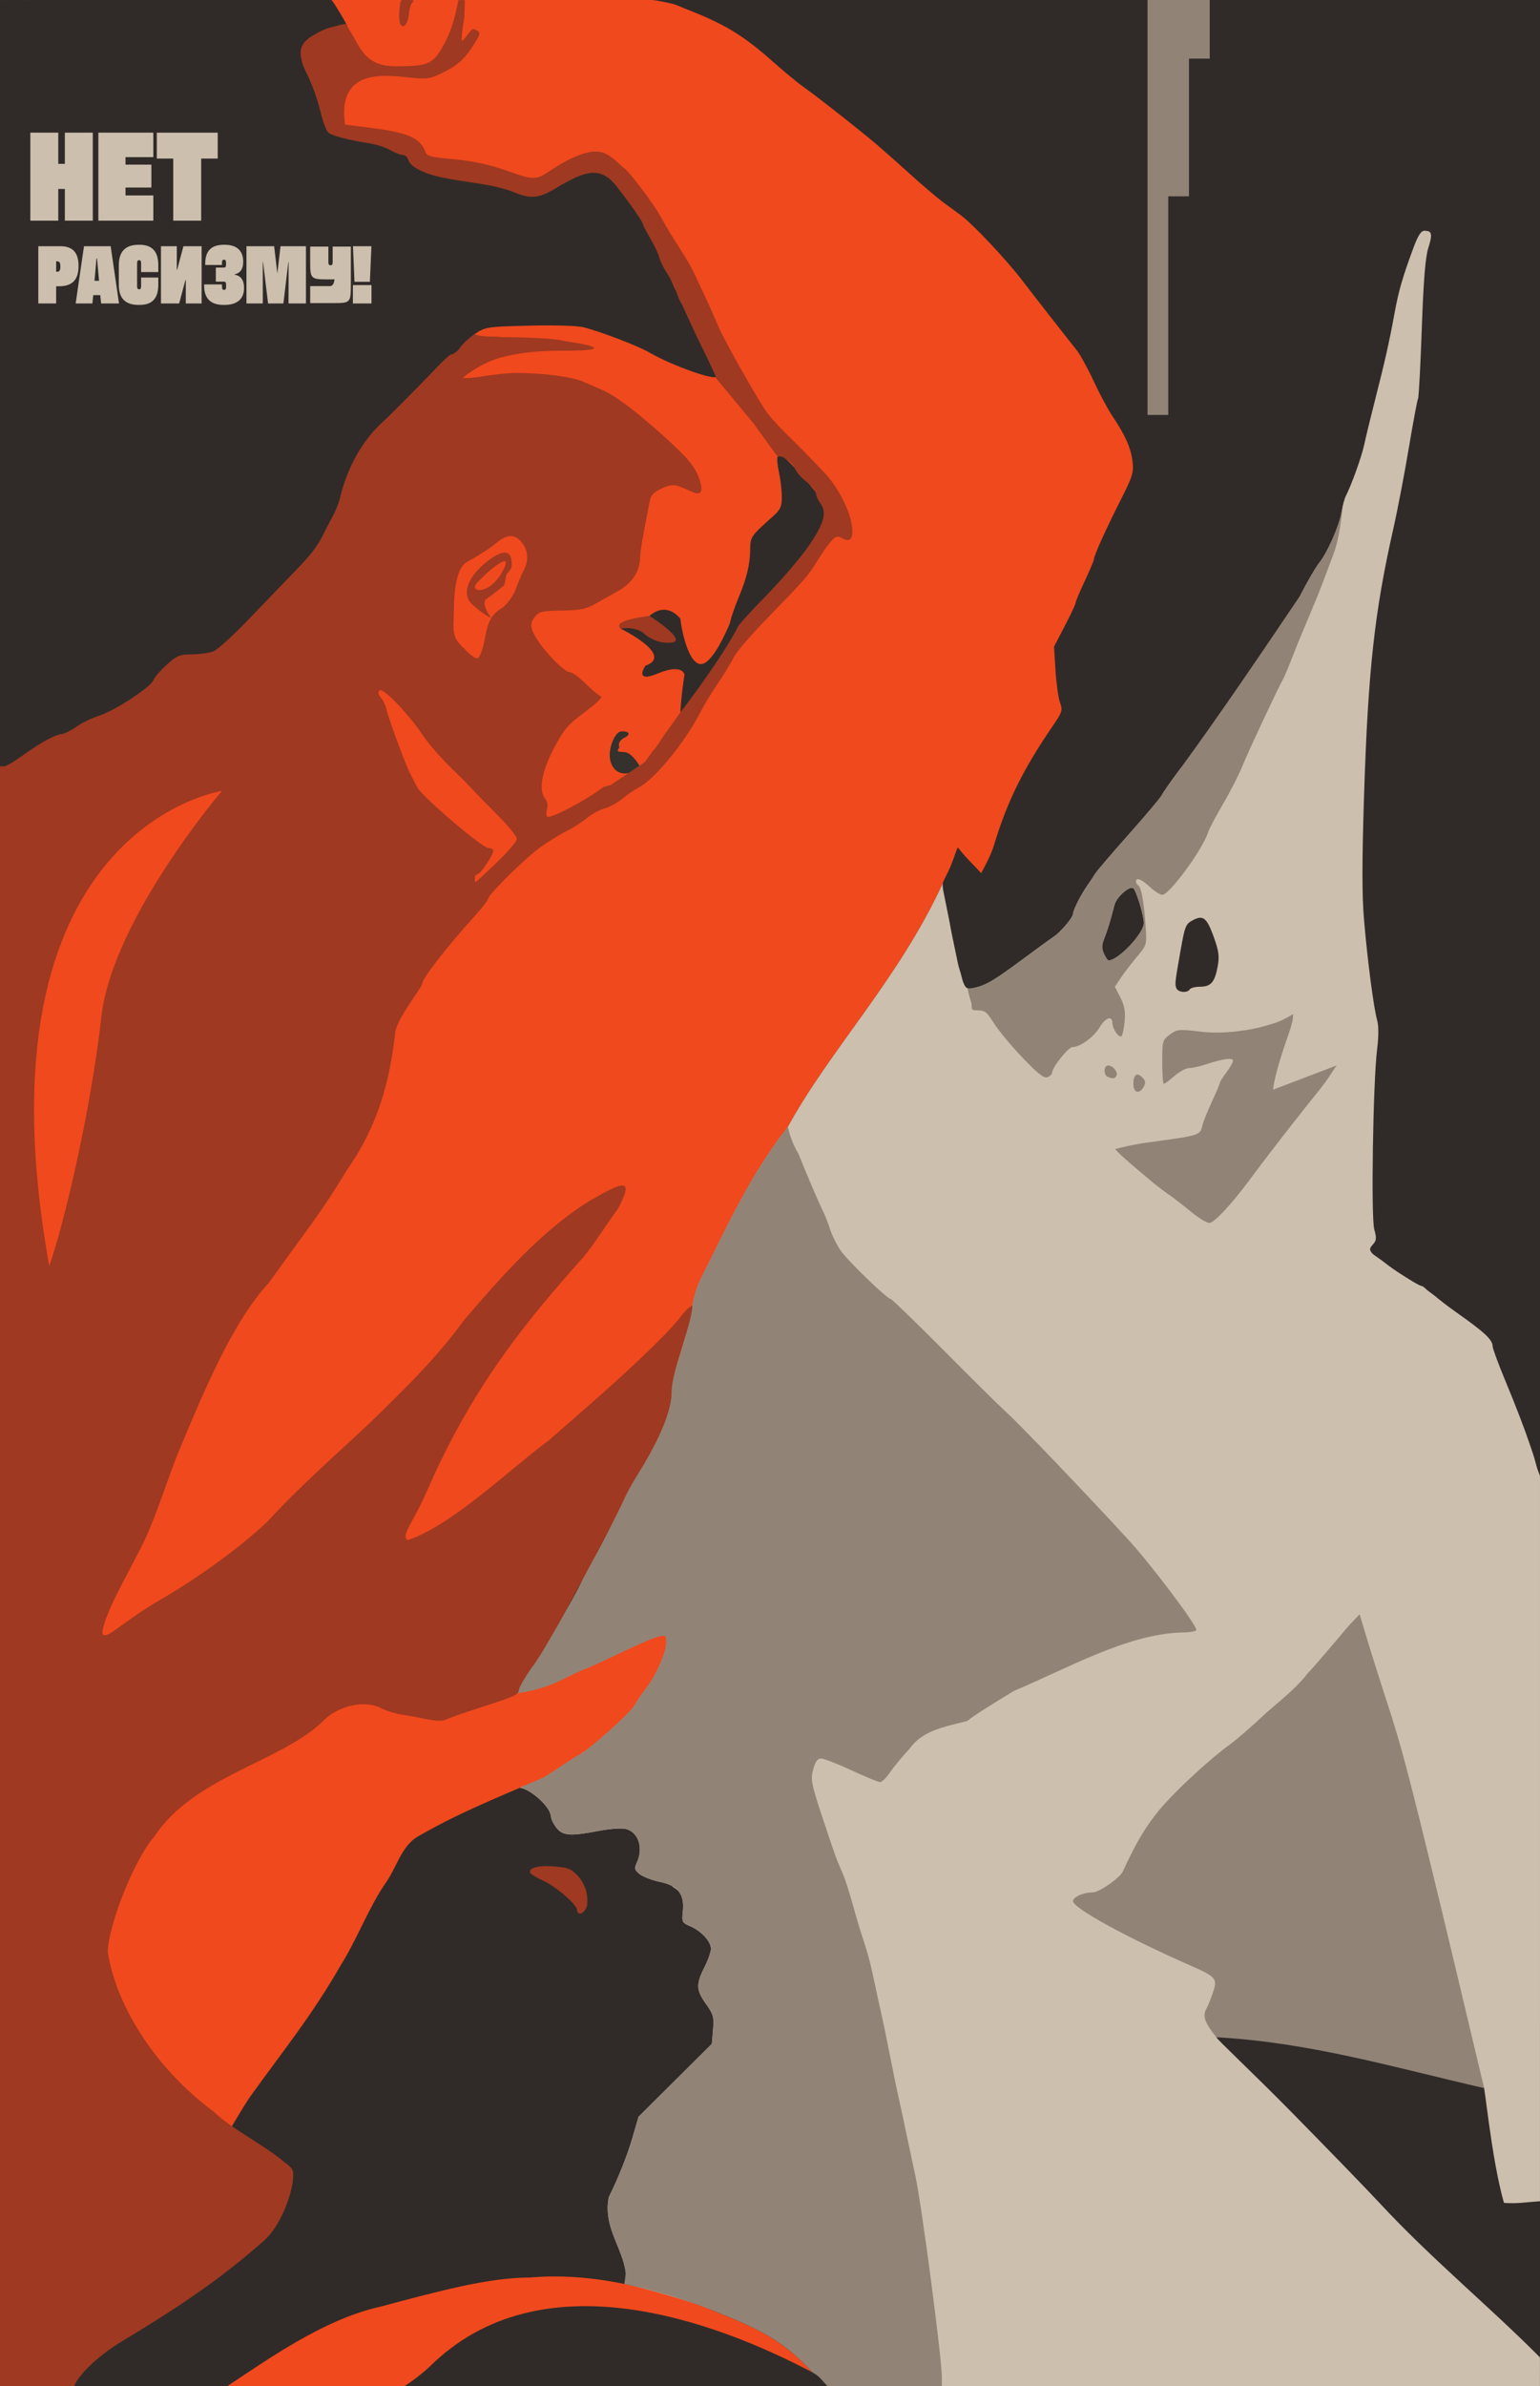 <?xml version="1.0" encoding="UTF-8" standalone="no"?>
<svg
   version="1.1"
   id="svg2"
   width="782.667"
   height="1212"
   viewBox="0 0 782.667 1212"
   sodipodi:docname="no_racism_opt.svg"
   inkscape:version="1.4.1 (1:1.4.1+202503302257+93de688d07)"
   xml:space="preserve"
   xmlns:inkscape="http://www.inkscape.org/namespaces/inkscape"
   xmlns:sodipodi="http://sodipodi.sourceforge.net/DTD/sodipodi-0.dtd"
   xmlns="http://www.w3.org/2000/svg"
   xmlns:svg="http://www.w3.org/2000/svg"
   xmlns:rdf="http://www.w3.org/1999/02/22-rdf-syntax-ns#"
   xmlns:cc="http://creativecommons.org/ns#"
   xmlns:dc="http://purl.org/dc/elements/1.1/"><defs
     id="defs6"><inkscape:perspective
       sodipodi:type="inkscape:persp3d"
       inkscape:vp_x="0 : 606 : 1"
       inkscape:vp_y="0 : 1000 : 0"
       inkscape:vp_z="782.66669 : 606 : 1"
       inkscape:persp3d-origin="391.33335 : 404 : 1"
       id="perspective8623" /></defs><sodipodi:namedview
     pagecolor="#ffffff"
     bordercolor="#666666"
     borderopacity="1"
     objecttolerance="10"
     gridtolerance="10"
     guidetolerance="10"
     inkscape:pageopacity="0"
     inkscape:pageshadow="2"
     inkscape:window-width="1920"
     inkscape:window-height="1001"
     id="namedview4"
     showgrid="false"
     showguides="false"
     inkscape:zoom="0.35355339"
     inkscape:cx="926.30988"
     inkscape:cy="633.56768"
     inkscape:window-x="3840"
     inkscape:window-y="0"
     inkscape:window-maximized="1"
     inkscape:current-layer="svg2"
     inkscape:object-paths="true"
     inkscape:object-nodes="false"
     inkscape:document-rotation="0"
     inkscape:showpageshadow="2"
     inkscape:pagecheckerboard="0"
     inkscape:deskcolor="#d1d1d1" /><g
     inkscape:groupmode="layer"
     id="layer7"
     inkscape:label="colors"
     style="display:inline"><g
       inkscape:groupmode="layer"
       id="layer2"
       inkscape:label="black"
       style="display:inline"><rect
         style="display:inline;fill:#302b28;stroke-width:0.1;stroke-linejoin:bevel;paint-order:fill markers stroke"
         id="rect404"
         width="782.667"
         height="1212"
         x="0"
         y="0" /></g><g
       inkscape:groupmode="layer"
       id="layer3"
       inkscape:label="red"
       style="display:inline"><path
         id="path872-0"
         style="display:inline;fill:#f0491d;fill-opacity:1;stroke-width:1.333"
         d="m 168.482,0 c 1.654,1.907 6.538,10.153 7.98,13.077 -0.471,0.581 0.431,0.939 0.406,1.03 -0.379,0.725 -8.547,0.751 -9.286,0.98 -1.283,0.397 -3.375,1.279 -4.648,1.959 -6.621,2.662 -5.623,4.124 -7.709,8.31 -2.355,5.222 -2.348,5.48 0.299,10.885 3.532,7.212 5.673,13.211 7.879,22.084 0.987,3.968 2.574,7.912 3.529,8.764 1.784,1.59 10.548,3.863 20.979,5.441 3.249,0.492 7.916,2.024 10.373,3.404 2.457,1.38 5.404,2.508 6.551,2.508 1.146,0 2.414,1.258 2.816,2.795 0.448,1.713 3.109,3.829 6.875,5.465 5.955,2.586 9.715,3.389 30.748,6.566 5.466,0.826 12.566,2.627 15.777,4.004 9.004,3.859 13.3,3.252 23.715,-3.357 11.95,-6.753 19.9,-10.052 27.844,-0.473 5.619,6.886 14.059,18.837 14.059,19.906 10.604,18.498 19.31,40.797 28.5,59.438 1.741,3.478 4.274,8.723 5.631,11.656 1.357,2.933 2.789,5.811 3.068,6.408 1.539,3.291 -21.938,-4.889 -33.865,-11.82 -5.65,-3.283 -24.401,-10.477 -33.334,-12.787 -3.096,-0.801 -14.655,-1.153 -27.555,-0.84 -21.449,0.52 -22.412,0.665 -27.635,4.121 -2.976,1.97 -4.73,6.504 -5.932,8.339 -1.202,1.835 -3.927,3.767 -4.882,3.767 -0.955,0 -4.654,4.698 -10.032,10.325 -5.377,5.627 -12.529,15.211 -19.313,21.867 -13.324,11.443 -20.38,26.268 -23.873,40.951 -1.685,6.165 -6.952,14.034 -9.174,18.928 -1.838,3.706 -6.478,10.046 -14.634,18.432 -6.418,6.599 -16.776,17.491 -24.256,25.306 -7.481,7.815 -17.214,16.476 -19.266,17.262 -2.053,0.786 -7.957,0.236 -11.866,0.276 -6.38,0.065 -4.924,0.02 -10.181,4.804 -3.221,2.932 -5.632,6.64 -6.031,7.897 -1.082,3.409 -21.19,15.509 -29.438,18.234 -17.869,7.548 -35.887,16.028 -52.589,25.78 L 0.002,603.988 -0.002,1212 c 9.731,0.051 19.62,-0.056 29.189,0 5.317,0.036 4.213,-2.189 5.48,-2.189 8.012,-9.318 16.412,-19.81 24.912,-24.965 26.116,-15.715 41.53,-30.086 64.691,-50.623 8.042,-7.271 19.459,-18.825 20.271,-27.574 0.378,-4.687 -2.993,-2.869 -7.289,-5.949 -11.343,-8.134 -18.114,-13.885 -21.281,-17.686 3.43,-5.476 6.739,-11.468 10.773,-17.541 17.157,-23.897 31.859,-41.809 46.615,-67.633 8.109,-12.883 14.164,-29.244 22.648,-41.457 5.456,-7.719 7.808,-17.863 15.451,-23.061 21.025,-12.355 43.137,-21.06 64.703,-30.404 1.504,-0.651 12.091,-8.116 18.752,-11.932 5.82,-3.334 25.502,-21.013 27.557,-24.752 1.206,-2.195 3.909,-6.183 6.006,-8.863 5.008,-6.402 10.188,-18.189 10.188,-23.184 0,-3.669 -0.285,-3.906 -3.646,-3.062 -3.693,0.927 -9.692,3.543 -27.555,12.02 -5.432,2.578 -10.251,4.688 -10.709,4.688 -0.458,0 -7.203,3.378 -12.625,5.951 -10.809,5.129 -20.13,6.024 -26.396,6.918 -0.914,0.13 6.946,-7.601 10.145,-12.094 3.198,-4.493 7.139,-10.569 8.756,-13.502 1.617,-2.933 6.186,-8.792 7.787,-11.463 11.685,-21.908 25.012,-45.635 34.072,-65.145 0.848,-1.833 3.411,-6.334 5.695,-10 11.303,-18.141 17.143,-32.385 17.143,-41.814 0,-2.565 0.573,-6.506 1.273,-8.758 5.093,-16.377 8.521,-28.496 8.701,-30.762 0.453,-5.689 2.436,-12.906 4.844,-17.629 13.431,-26.691 25.005,-52.669 44.223,-77.131 21.478,-39.335 56.283,-74.95 78.766,-123.738 0.01,-0.077 -0.021,-0.183 -0.01,-0.258 0.71,-1.532 1.416,-3.092 2.904,-6.029 1.841,-3.632 3.895,-10.352 4.73,-11.992 4.38,5.747 9.35,10.056 11.878,13.155 2.391,-4.633 4.909,-8.932 6.572,-14.432 6.655,-22.005 14.863,-38.611 29.92,-60.533 4.767,-6.94 5.019,-7.775 3.576,-11.801 -0.854,-2.383 -1.883,-9.734 -2.287,-16.334 l -0.736,-12 5.492,-10.566 c 3.02,-5.812 5.49,-11.09 5.49,-11.729 0,-0.638 2.101,-5.647 4.668,-11.129 2.567,-5.482 4.666,-10.481 4.666,-11.109 0,-1.762 6.166,-15.395 13.594,-30.055 6.043,-11.927 6.642,-13.89 5.969,-19.576 -0.799,-6.749 -3.725,-13.323 -10.189,-22.902 -2.209,-3.274 -6.497,-11.273 -9.527,-17.775 -3.03,-6.503 -6.948,-13.624 -8.707,-15.824 -5.681,-7.105 -20.772,-26.416 -27.994,-35.822 -7.789,-10.145 -24.528,-27.901 -30.576,-32.434 -2.146,-1.608 -6.301,-4.665 -9.234,-6.791 -2.933,-2.129 -11.226,-9.21 -18.426,-15.742 C 453.71,80.454 444.855,72.709 441.232,69.775 427.522,58.673 414.219,48.305 408.875,44.559 405.828,42.422 398.836,36.673 393.336,31.783 377.524,17.725 368.174,12.079 347.676,4.205 c -2.346,-1.023 -3.891,-1.677 -5.355,-2.125 C 340.742,1.598 333.832,0.2 331.544,0 Z m 228.608,231.368 c 2.779,0.975 17.556,18.107 17.621,18.899 0.023,1.196 2.044,3.234 3.121,4.657 3.627,4.795 3.119,10.099 -4.502,21.425 -3.982,5.917 -12.193,21.32 -20.312,29.607 -8.118,8.287 -18.349,11.856 -18.349,12.553 0,0.697 -0.974,1.266 -2.166,1.266 -1.708,0 -1.993,-0.867 -1.348,-4.096 0.451,-2.253 2.38,-7.804 4.285,-12.334 4.093,-9.73 5.758,-16.771 5.838,-24.674 0.06,-5.986 0.381,-6.436 11.832,-16.676 3.524,-3.151 4.227,-4.748 4.227,-9.602 0,-3.202 -0.66,-8.893 -1.465,-12.646 -0.805,-3.753 -1.107,-7.18 -0.672,-7.615 0.375,-0.375 1.096,-0.958 1.891,-0.765 z M 280.797,1156.242 c -3.816,0.029 -7.642,0.205 -11.475,0.545 h -0.002 c -21.052,0 -46.148,6.864 -75.961,14.789 -28.749,6.386 -56.891,26.56 -77.932,40.424 h 89.85 c 1.056,-0.261 8.869,-5.947 13.041,-9.906 56.645,-56.176 144.979,-23.189 194.525,2.826 -17.438,-19.299 -33.347,-24.222 -54.582,-33.041 -24.535,-8.8 -50.754,-15.838 -77.465,-15.637 z"
         sodipodi:nodetypes="cccscccccccsccscccccccsscscsscccscscsccccccccccsccccccsscsssssscscccscsccccscccsscccssssssscsscsssccscccccsssssccsscscsssccccccss" /></g><g
       inkscape:groupmode="layer"
       id="layer5"
       inkscape:label="white"
       style="display:inline"><path
         id="path876-6"
         style="display:inline;fill:#ccbfae;stroke-width:1.333"
         d="m 724.025,117.166 c 0.003,0 0.003,0.002 0.006,0.002 10e-4,-1e-5 0.003,-0.002 0.004,-0.002 z m 0.006,0.002 c -1.83,0.006 -3.329,2.33 -5.799,8.998 -5.391,14.553 -7.473,21.781 -9.518,33.047 -2.522,13.896 -4.893,24.446 -9.883,43.953 -2.251,8.8 -4.725,19.001 -5.5,22.668 -1.278,6.052 -6.499,20.582 -9.439,26.275 -0.646,1.251 -1.586,4.833 -2.086,7.961 -1.097,6.858 -7.157,20.596 -11.43,25.908 -1.705,2.12 -6.019,9.555 -9.586,16.521 -3.567,6.967 -8.694,15.067 -11.393,18 -2.699,2.933 -4.561,10.162 -7.434,14.562 -2.873,4.4 -7.482,10.536 -10.244,13.637 -2.762,3.1 -5.021,6.318 -5.021,7.15 0,1.342 -7.256,11.838 -14.664,21.213 -1.449,1.833 -2.641,3.815 -2.65,4.404 -0.01,0.589 -6.168,4.459 -10.385,10.104 -4.217,5.644 -8.052,11.164 -8.523,12.264 -0.471,1.1 -7.97,10.007 -16.666,19.795 -8.696,9.788 -16.411,18.8 -17.145,20.027 -0.733,1.228 -2.587,4.02 -4.121,6.205 -3.254,4.634 -7.211,12.491 -7.211,14.318 0,1.834 -6.348,9.312 -9.893,11.654 -1.665,1.1 -8.685,6.199 -15.6,11.332 -14.448,10.727 -18.87,13.344 -24.65,14.578 -1.832,0.391 -2.914,0.502 -3.705,0.104 -0.791,-0.397 -1.293,-1.303 -1.965,-2.951 -0.387,-0.949 -0.797,-2.893 -1.254,-4.5 -0.532,-1.868 -1.107,-3.457 -1.461,-5.23 -0.042,-0.21 -0.082,-0.406 -0.125,-0.619 -0.687,-3.437 -2.006,-9.789 -3.061,-14.715 -0.388,-1.811 -0.622,-3.453 -1.014,-5.49 -0.899,-4.447 -2.102,-10.47 -2.604,-12.904 -0.566,-2.749 -1.084,-4.988 -0.865,-6.766 -22.483,48.786 -57.286,84.398 -78.764,123.732 -19.218,24.462 -30.793,50.44 -44.225,77.131 -2.408,4.723 -4.391,11.942 -4.844,17.631 -0.18,2.266 -3.608,14.383 -8.701,30.76 -0.7,2.252 -1.273,6.193 -1.273,8.758 0,9.43 -5.839,23.673 -17.143,41.814 -2.285,3.667 -4.848,8.167 -5.695,10 -8.008,17.321 -16.784,34.269 -19.514,37.682 -0.727,0.908 -1.712,2.925 -2.188,4.48 -0.83,2.712 -6.204,12.698 -12.371,22.982 -1.601,2.671 -6.17,8.53 -7.787,11.463 -1.617,2.933 -5.558,9.009 -8.756,13.502 -3.198,4.493 -11.059,12.224 -10.145,12.094 6.267,-0.894 15.587,-1.788 26.396,-6.918 5.422,-2.573 12.167,-5.951 12.625,-5.951 0.458,0 5.277,-2.11 10.709,-4.688 17.862,-8.476 23.861,-11.093 27.555,-12.02 3.362,-0.844 3.646,-0.607 3.646,3.062 0,4.995 -5.179,16.781 -10.188,23.184 -2.096,2.68 -4.8,6.669 -6.006,8.863 -2.055,3.739 -21.737,21.418 -27.557,24.752 -6.66,3.815 -17.248,11.282 -18.752,11.934 -2.79,1.208 -8.964,3.902 -11.105,4.648 -0.518,0.18 -0.455,0.36 -0.707,0.539 4.23,0.36 12.464,7.007 14.932,12.01 0.019,0.033 0.039,0.059 0.057,0.092 0.129,0.269 0.123,0.489 0.217,0.746 0.192,0.526 0.423,1.067 0.445,1.529 0,1.277 1.243,3.904 2.762,5.836 0.817,1.038 1.657,1.831 2.689,2.396 1.032,0.565 2.255,0.901 3.838,1.018 1.583,0.117 3.526,0.018 5.994,-0.289 2.468,-0.307 5.461,-0.822 9.148,-1.527 5.794,-1.109 11.596,-1.492 13.783,-0.908 6.259,1.669 8.83,9.592 5.492,16.918 -1.431,3.141 -1.272,3.832 1.373,5.975 0.807,0.653 2.367,1.414 4.197,2.119 0.036,0.014 0.046,0.027 0.082,0.041 1.879,0.717 4.06,1.372 6.088,1.793 2.29,0.475 4.218,1.107 5.809,1.924 0.39,0.2 0.578,0.521 0.928,0.744 1.074,0.685 2.141,1.369 2.846,2.285 0.936,1.215 1.555,2.644 1.881,4.316 0.326,1.673 0.359,3.588 0.119,5.775 -0.435,3.964 -0.425,5.189 1.361,6.312 0.595,0.374 1.386,0.737 2.424,1.186 1.417,0.613 2.782,1.4 4.031,2.293 1.249,0.893 2.383,1.895 3.34,2.934 0.959,1.04 1.74,2.117 2.281,3.168 0.542,1.051 0.846,2.075 0.846,3.002 0,1.602 -1.498,5.863 -3.328,9.471 -3.255,6.415 -3.993,9.725 -2.033,13.937 0.653,1.403 1.605,2.908 2.863,4.66 1.862,2.593 2.889,4.238 3.383,6.037 0.495,1.8 0.458,3.755 0.191,6.975 l -0.598,7.205 -18.641,18.539 -18.641,18.537 -3.096,10.668 c -2.586,8.915 -7.189,20.467 -11.953,30 -0.398,1.794 -0.588,3.52 -0.635,5.199 -0.011,0.267 0.03,0.518 0.025,0.783 0.012,11.751 7.481,21.038 9.078,31.859 l 0.963,6.521 9.748,2.58 c 12.073,3.199 25.941,7.55 29.334,8.984 1.467,0.62 6.556,2.436 11.323,4.06 4.767,1.625 10.538,4.087 12.824,5.471 2.287,1.384 5.142,2.518 6.344,2.518 2.301,0 23.784,18.721 24.445,20.922 1.102,0.684 2.632,1.42 3.772,2.61 1.451,1.567 2.531,3.36 4.209,4.668 l 361.764,-0.022 0.009,-14.599 c -24.549,-24.867 -55.59,-50.445 -81.307,-78.213 -5.408,-5.866 -25.627,-26.718 -44.93,-46.336 -19.303,-19.618 -38.223,-37.26 -38.223,-38.088 0,-0.485 3.244,-1.315 3.979,-1.438 0.735,-0.123 1.818,-0.062 3.213,0.189 39.507,4.225 87.79,4.083 123.59,25.512 1.185,0.721 5.047,0.104 5.293,1.584 0.711,4.274 1.668,13.175 3.811,27.244 2.928,19.225 5.564,28.597 6.287,31.055 7.409,0.431 9.62,-0.233 18.288,-0.854 V 749.494 c -0.412,-0.948 -1.577,-3.669 -2.247,-6.66 -0.529,-2.362 -2.01,-6.533 -3.342,-10.422 -2.665,-7.71 -6.325,-17.397 -12.348,-31.902 v -0.002 c -3.347,-8.061 -6.099,-15.561 -6.115,-16.666 -0.025,-1.679 -1.034,-3.457 -3.785,-6.047 -2.751,-2.589 -7.243,-5.991 -14.238,-10.92 -5.619,-3.959 -8.938,-6.649 -11.57,-8.83 -0.817,-0.677 -3.361,-2.462 -3.592,-2.74 v -0.002 c -0.156,-0.189 -0.304,-0.167 -0.475,-0.342 -0.892,-0.914 -1.937,-1.795 -2.482,-1.795 -0.898,0 -6.621,-3.473 -12.383,-7.266 v -0.002 c -3.615,-2.38 -5.451,-3.913 -7.916,-5.768 -1.464,-1.102 -4.31,-2.947 -4.703,-3.426 v -0.002 c -0.794,-0.968 -1.178,-1.614 -1.137,-2.273 0.042,-0.661 0.511,-1.336 1.436,-2.357 1.794,-1.983 1.906,-3.246 0.676,-7.641 -1.713,-6.118 -0.623,-74.891 1.451,-91.529 0.805,-6.458 0.814,-11.888 0.021,-14.648 -1.75,-6.101 -4.931,-30.439 -6.678,-51.088 -1.072,-12.681 -1.06,-29.859 0.045,-64 2.032,-62.757 5.296,-92.384 14.801,-134.383 2.122,-9.376 5.677,-27.899 7.9,-41.16 2.223,-13.261 4.345,-24.601 4.715,-25.199 0.37,-0.599 1.222,-16.578 1.895,-35.508 0.87,-24.505 1.819,-36.287 3.291,-40.906 1.13,-3.547 1.603,-5.758 1.324,-7.082 -0.139,-0.661 -0.467,-1.102 -0.992,-1.377 -0.76,-0.252 -1.523,-0.308 -2.188,-0.383 z m -148.131,333.937 c 1.455,0.899 5.434,13.889 5.434,17.742 0,5.236 -13.009,18.986 -17.963,18.986 -0.419,0 -1.463,-1.543 -2.322,-3.428 -1.213,-2.661 -1.181,-4.374 0.145,-7.666 1.613,-4.005 3.144,-9.024 5.227,-17.131 1.006,-3.919 7.49,-9.734 9.48,-8.504 z m 33.896,15.043 c 2.842,-0.158 4.582,2.716 7.326,10.482 2.324,6.577 2.652,9.312 1.717,14.318 -1.487,7.958 -3.46,10.217 -8.924,10.217 -2.434,0 -4.795,0.601 -5.248,1.334 -1.265,2.046 -5.988,1.583 -6.854,-0.672 -0.764,-1.991 -0.623,-3.238 2.113,-18.662 2.337,-13.171 2.626,-13.872 6.582,-15.918 1.271,-0.657 2.34,-1.047 3.287,-1.1 z"
         sodipodi:nodetypes="cscccssssssssssssscssssssscscscscscccccsssscssssscsssssssssscccsccsssscssscssscssccccssscscscccccccsccssssccccccsssccsscccsccccsssccssccsccccsscscssssssccccssssscccscscscc" /></g><g
       inkscape:groupmode="layer"
       id="layer6"
       inkscape:label="grey"
       style="display:inline"><path
         id="path874-7"
         style="display:inline;fill:#918376;fill-opacity:1;stroke-width:1.333"
         d="m 583.203,0 v 210.75 h 10.537 V 99.729 h 10.535 V 29.773 H 614.812 V 0 h -10.537 -10.535 z m 99.401,256.139 c -0.367,1.416 -0.555,2.411 -0.798,3.932 -1.097,6.858 -7.157,20.596 -11.43,25.908 -1.705,2.12 -6.019,9.555 -9.586,16.521 -20.218,29.949 -42.471,62.801 -61.791,89.07 -4.217,5.644 -8.052,11.164 -8.523,12.264 -0.471,1.1 -7.97,10.007 -16.666,19.795 -8.696,9.788 -16.411,18.8 -17.145,20.027 -0.733,1.228 -2.587,4.02 -4.121,6.205 -3.254,4.634 -7.211,12.491 -7.211,14.318 0,1.834 -6.348,9.312 -9.893,11.654 -1.665,1.1 -8.685,6.199 -15.6,11.332 -14.45,10.728 -18.871,13.344 -24.652,14.578 -1.724,0.368 -2.751,0.5 -3.529,0.181 0.585,2.379 1.012,4.585 1.917,7.112 0.742,3.108 -0.833,4.131 3.004,4.131 3.972,0 5.009,0.785 8.467,6.404 2.167,3.523 8.67,11.37 14.449,17.439 7.946,8.345 11.075,10.811 12.84,10.119 1.283,-0.503 2.332,-1.493 2.332,-2.199 0,-2.714 8.241,-13.092 10.398,-13.102 3.858,-0.008 10.904,-5.124 13.785,-10.008 2.938,-4.98 6.484,-6.206 6.484,-2.242 0,3.006 3.458,7.907 4.701,6.664 0.506,-0.506 1.198,-3.892 1.539,-7.525 0.467,-4.974 -0.067,-7.958 -2.166,-12.072 l -2.789,-5.465 3.023,-4.543 c 1.663,-2.498 5.322,-7.273 8.131,-10.609 5.101,-6.059 5.108,-6.077 4.439,-15.797 -0.84,-12.212 -2.162,-19.542 -3.693,-20.488 -0.652,-0.403 -1.186,-1.298 -1.186,-1.988 0,-2.349 2.802,-1.262 7.072,2.74 2.344,2.197 5.183,4 6.311,4 3.618,0.011 20.695,-23.297 23.242,-31.721 0.509,-1.683 3.934,-8.171 7.611,-14.42 3.678,-6.249 8.181,-15.072 10.008,-19.607 2.936,-7.29 17.015,-37.352 20.658,-44.109 0.75,-1.391 2.768,-6.19 4.484,-10.666 1.716,-4.476 5.304,-13.237 7.973,-19.471 2.669,-6.233 5.976,-14.333 7.35,-18 1.374,-3.667 3.968,-10.567 5.766,-15.334 3.091,-8.521 3.75,-17.727 4.792,-25.029 z M 575.232,450.881 c 0.257,-10e-4 0.483,0.053 0.67,0.168 1.455,0.899 5.434,13.889 5.434,17.742 0,5.236 -13.007,18.986 -17.961,18.986 -0.419,0 -1.465,-1.543 -2.324,-3.428 -1.213,-2.661 -1.179,-4.374 0.146,-7.666 1.613,-4.005 3.144,-9.025 5.227,-17.131 0.912,-3.551 6.321,-8.661 8.809,-8.672 z m 82.033,64.152 c -6.927,4.241 -9.643,4.655 -14.816,6.189 -6.129,1.818 -19.972,4.222 -31.941,2.807 -11.456,-1.355 -12.278,-1.281 -15.957,1.439 -3.742,2.767 -3.881,3.26 -3.881,13.951 0,6.095 0.371,11.082 0.824,11.082 0.453,0 2.875,-1.8 5.381,-4 2.506,-2.2 5.883,-4.009 7.508,-4.02 1.625,-0.011 5.354,-0.83 8.287,-1.82 8.491,-2.868 14,-3.624 14,-1.92 0,0.829 -1.499,3.475 -3.332,5.879 -1.833,2.404 -3.334,4.762 -3.334,5.242 0,0.48 -1.798,4.758 -3.996,9.506 -2.197,4.748 -4.356,10.071 -4.797,11.828 -1.411,5.623 -0.663,5.379 -27.664,9.053 -7.951,1.082 -15.255,2.938 -16.756,3.408 1.511,1.759 3.338,3.849 19.879,17.545 1.833,1.518 5.24,4.081 7.57,5.695 2.33,1.615 7.333,5.487 11.119,8.604 3.786,3.117 7.958,5.666 9.27,5.666 2.354,0 10.947,-9.159 20.041,-21.359 15.798,-21.195 30.826,-39.929 35.545,-45.785 4.84,-6.007 5.764,-8.161 9.113,-12.871 l -32.314,12.311 c 0.064,-2.103 1.84,-11.069 7.121,-26.037 3.61,-10.231 2.686,-9.748 3.131,-12.393 z m -94.092,26.135 c -2.293,0 -2.436,4.871 -0.17,5.785 2.65,1.069 3.452,0.975 4.369,-0.51 1.075,-1.74 -1.738,-5.275 -4.199,-5.275 z m 14.902,4.631 c -0.187,-0.004 -0.363,0.026 -0.527,0.09 -0.986,0.381 -1.545,1.977 -1.545,4.691 0,4.557 3.137,5.358 5.283,1.348 1.041,-1.945 0.864,-3.089 -0.727,-4.68 -0.697,-0.697 -1.331,-1.137 -1.889,-1.332 -0.209,-0.073 -0.408,-0.113 -0.596,-0.117 z m -177.662,26.551 -0.01,0.006 c -0.01,0.017 -0.02,0.034 -0.029,0.051 -19.218,24.461 -30.793,50.44 -44.225,77.131 -2.408,4.723 -4.389,11.94 -4.842,17.629 -0.18,2.266 -3.608,14.385 -8.701,30.762 -0.7,2.252 -1.273,6.193 -1.273,8.758 0,9.43 -5.839,23.674 -17.143,41.814 -2.285,3.667 -4.848,8.167 -5.695,10 -8.008,17.321 -16.786,34.269 -19.516,37.682 -0.727,0.908 -1.71,2.925 -2.186,4.48 -0.83,2.712 -6.206,12.698 -12.373,22.982 -1.601,2.67 -6.17,8.529 -7.787,11.463 -1.617,2.933 -5.558,9.009 -8.756,13.502 -3.198,4.493 -11.059,12.224 -10.145,12.094 6.267,-0.894 15.587,-1.789 26.396,-6.918 5.422,-2.573 12.169,-5.951 12.627,-5.951 0.458,0 5.275,-2.11 10.707,-4.688 17.862,-8.476 23.864,-11.095 27.557,-12.021 3.362,-0.844 3.645,-0.604 3.645,3.064 0,4.995 -5.179,16.781 -10.188,23.184 -2.096,2.68 -4.798,6.667 -6.004,8.861 -2.055,3.739 -21.739,21.42 -27.559,24.754 -6.66,3.816 -17.246,11.28 -18.75,11.932 -2.79,1.208 -8.964,3.902 -11.105,4.648 -0.451,0.157 -0.37,0.315 -0.617,0.471 4.99,0.538 15.323,9.522 15.561,14.389 0,1.278 1.244,3.904 2.764,5.836 3.266,4.152 6.919,4.423 21.674,1.6 5.794,-1.109 11.596,-1.492 13.783,-0.908 4.702,1.254 7.318,6.036 6.916,11.443 -0.127,1.808 -0.586,3.687 -1.426,5.529 -0.706,1.55 -1.006,2.491 -0.83,3.316 0.195,0.829 0.89,1.536 2.209,2.604 1.647,1.333 6.314,3.114 10.373,3.957 9.155,1.9 12.54,6.297 11.58,15.043 -0.58,5.286 -0.371,5.702 3.787,7.5 5.675,2.454 10.502,7.693 10.502,11.398 0,0.01 -0.01,0.026 -0.01,0.033 0,0.01 0.01,0.017 0.01,0.025 0,1.602 -1.498,5.863 -3.328,9.471 -2.16,4.258 -3.204,7.143 -3.094,9.836 0.125,2.698 1.416,5.207 3.93,8.707 3.727,5.19 4.108,6.577 3.574,13.014 v 0.049 c -2e-4,0 2e-4,-6e-4 0,0.01 l -0.594,7.149 v 0.062 l -18.641,18.541 -18.641,18.533 -3.096,10.666 c -2.586,8.915 -7.189,20.467 -11.953,30 -0.408,2.001 -0.572,3.934 -0.613,5.83 -0.033,11.8 7.482,21.105 9.084,31.959 0.149,1.07 -0.256,3.771 -0.662,6.463 14.014,2.861 27.736,7.045 40.959,11.787 21.235,8.819 37.144,13.742 54.582,33.041 1.121,0.681 2.406,1.365 3.58,2.59 1.495,1.516 2.871,2.954 4.18,4.49 h 58.07 l -0.004,-4.58 c -0.01,-9.865 -10.325,-88.168 -13.453,-102.256 -0.733,-3.3 -2.521,-11.699 -3.975,-18.666 -1.454,-6.967 -3.254,-15.368 -3.998,-18.668 -1.508,-6.684 -2.795,-12.933 -5.906,-28.666 -1.16,-5.867 -2.668,-13.067 -3.35,-16 -0.681,-2.933 -2.118,-9.533 -3.193,-14.666 -2.334,-11.141 -3.781,-16.642 -6.488,-24.668 -1.113,-3.3 -3.35,-10.799 -4.971,-16.666 -1.62,-5.867 -3.717,-12.466 -4.66,-14.666 -0.943,-2.2 -2.349,-5.501 -3.125,-7.334 -0.775,-1.833 -4.189,-11.78 -7.586,-22.105 -5.684,-17.278 -6.058,-19.216 -4.68,-24.334 1.087,-4.037 2.189,-5.561 4.02,-5.561 1.387,0 8.337,2.7 15.447,6 7.11,3.3 13.673,6 14.584,6 0.911,0 3.174,-2.25 5.029,-5 1.855,-2.75 6.32,-8.15 9.924,-12 6.749,-9.379 17.588,-11.03 29.289,-14.057 3.207,-2.6 8.834,-6.22 23.77,-15.295 26.529,-11.066 57.025,-28.677 84.818,-29.648 4.316,0 7.848,-0.581 7.848,-1.291 0,-2.757 -23.114,-33.382 -34.75,-46.043 -20.995,-22.844 -54.973,-58.344 -61.219,-63.963 -3.283,-2.953 -17.743,-17.22 -32.133,-31.703 -14.39,-14.483 -26.609,-26.334 -27.154,-26.334 -1.846,0 -21.979,-19.483 -25.586,-24.76 -1.97,-2.882 -4.333,-7.639 -5.252,-10.572 -0.919,-2.933 -2.565,-7.134 -3.656,-9.334 -2.162,-4.358 -8.401,-18.949 -12.398,-28.994 -2.742,-4.592 -4.409,-9.2 -5.451,-13.818 z m 290.562,247.557 c -0.92,1.174 -4.597,4.741 -5.807,6.188 -1.127,1.324 -5.655,6.663 -10.062,11.863 -4.407,5.2 -9.159,10.606 -10.559,12.014 -6.588,8.577 -16.232,15.491 -23.061,21.889 -5.841,5.487 -13.114,11.777 -16.162,13.977 -8.381,6.048 -22.402,18.596 -31.047,27.787 -11.262,11.675 -17.348,23.328 -23.609,36.879 -1.557,3.389 -12.029,10.666 -15.35,10.666 -4.695,0 -9.982,2.354 -9.982,4.443 0,3.535 27.478,18.58 60,32.852 12.753,5.596 13.534,6.552 11.102,13.611 -1.045,3.034 -2.512,6.658 -3.258,8.051 -1.831,3.421 -1.695,6.345 5.025,14.617 47.444,2.646 88.671,14.929 136.074,25.848 C 702.191,841.285 715.999,903.753 690.977,819.906 Z"
         sodipodi:nodetypes="cccccccccccccsccssssssssccssssscsssscccssssscsssssssccccsssssccsssssscssssscscssssssccscssssscssssssccccsssscssssscsscsssssssccssscscccsssssscsccccccccccccccccccsssssssssscsssssccccsssssssccccccsccsccsssssccc"
         sodipodi:insensitive="true" /></g><g
       inkscape:groupmode="layer"
       id="layer4"
       inkscape:label="dark red"
       style="display:inline"><path
         id="rect9524"
         style="display:inline;fill:#9f3921;fill-opacity:1;stroke:none;stroke-width:0.1;stroke-linejoin:bevel;paint-order:fill markers stroke"
         d="m 204.484,0 c -1.127,0 -1.226,2.937 -1.482,5.213 -0.277,2.459 -0.162,5.358 0.254,6.443 1.371,3.574 4.081,0.977 4.521,-4.334 0.238,-2.867 1.138,-5.693 2,-6.279 C 210.459,0.579 210.012,0.016 208.818,0 Z m 31.748,0.066 -3.219,0.002 C 231.989,4.043 230.996,11.568 227.062,19.682 c -6.698,13.71 -9.257,13.758 -25.293,13.992 -13.605,0.199 -17.412,-6.358 -21.803,-14.422 -1.988,-3.321 -3.162,-5.342 -3.576,-6.318 -0.519,-1.224 -0.904,-0.936 -9.379,1.279 -1.283,0.397 -3.375,1.279 -4.648,1.959 -8.306,4.32 -12.813,7.752 -6.83,20.367 3.532,7.212 5.673,13.211 7.879,22.084 0.987,3.968 2.574,7.912 3.529,8.764 1.784,1.59 10.548,3.863 20.979,5.441 3.249,0.492 7.916,2.024 10.373,3.404 2.457,1.38 5.404,2.508 6.551,2.508 1.146,0 2.414,1.258 2.816,2.795 0.448,1.713 3.109,3.829 6.875,5.465 5.955,2.586 9.715,3.389 30.748,6.566 5.466,0.826 12.566,2.627 15.777,4.004 9.004,3.859 13.302,3.252 23.717,-3.357 11.95,-6.753 19.898,-10.052 27.842,-0.473 5.619,6.886 14.061,18.837 14.061,19.906 0,0.537 1.698,3.857 3.773,7.377 2.076,3.52 4.16,7.94 4.633,9.822 0.472,1.882 2.313,5.567 4.092,8.188 1.778,2.621 3.669,6.136 4.201,7.811 0.532,1.675 1.411,5.326 3.52,8.236 l 4.051,8.863 c 0.718,1.572 2.488,5.663 4.229,9.141 1.741,3.478 4.274,8.723 5.631,11.656 1.357,2.933 2.697,5.822 2.977,6.42 0.126,0.269 -0.167,0.262 -0.354,0.385 l 19.623,23.646 12.225,16.869 c 1.552,-1.418 7.466,2.677 8.678,5.865 0.673,1.77 3.36,4.849 5.973,6.842 2.612,1.992 4.768,4.601 4.791,5.797 0.023,1.196 0.923,3.34 2,4.764 3.627,4.795 2.34,9.995 -5.281,21.32 -3.982,5.917 -13.882,17.539 -22,25.826 -8.118,8.287 -14.76,15.635 -14.76,16.332 0,0.697 -0.976,1.268 -2.168,1.268 -0.486,0 -0.618,-0.302 -0.885,-0.477 l -7.457,15.035 -15.803,23.59 -11.418,15.971 c -1.692,2.866 -3.562,5.512 -5.436,7.604 l -3.766,5.27 -17.422,11.693 -3.5,0.873 c -0.361,0.274 -0.702,0.536 -1.113,0.838 -9.469,6.951 -26.739,15.828 -27.717,14.246 -0.453,-0.733 -0.436,-2.557 0.039,-4.053 0.478,-1.505 0.105,-3.632 -0.836,-4.766 -3.574,-4.306 -1.998,-13.846 4.244,-25.695 5.203,-9.877 7.077,-12.076 15.83,-18.578 6.343,-4.712 9.236,-7.607 8.01,-8.016 -1.056,-0.352 -4.522,-3.242 -7.701,-6.422 -3.179,-3.179 -6.808,-5.779 -8.064,-5.779 -2.353,0 -10.777,-8.25 -15.686,-15.359 -4.38,-6.345 -4.846,-9.236 -2.049,-12.689 2.231,-2.755 3.702,-3.102 13.697,-3.242 8.896,-0.125 12.295,-0.769 16.531,-3.129 2.933,-1.634 8.333,-4.657 12,-6.719 7.171,-4.033 11.139,-9.958 11.295,-16.861 0.078,-3.452 0.995,-8.825 4.971,-29.143 0.556,-2.841 2.109,-4.419 6.111,-6.211 5.474,-2.451 6.516,-2.333 15.316,1.758 4.906,2.28 6.046,-0.299 3.348,-7.58 -1.679,-4.53 -5.032,-8.856 -11.811,-15.242 -16.381,-15.431 -30.118,-26.047 -37.787,-29.203 -2.628,-1.081 -6.577,-2.798 -8.777,-3.814 -5.4,-2.494 -20.295,-4.507 -33.588,-4.539 -11.533,-0.028 -20.793,2.932 -27.914,2.531 2.93,-2.63 11.912,-8.983 22.098,-11.041 8.458,-2.058 18.637,-2.817 27.76,-2.783 22.035,0.083 22.641,-1.872 1.541,-4.965 -5.96,-1.761 -27.383,-1.889 -31.797,-1.959 -4.559,-0.681 -9.245,0.332 -13.555,-1.521 -2.935,1.974 -6.372,5.253 -7.551,7.053 -1.202,1.835 -3.395,3.287 -4.35,3.287 -0.955,0 -5.49,4.642 -10.867,10.27 -5.377,5.627 -15.326,15.678 -22.109,22.334 -13.324,11.443 -20.274,26.432 -23.768,41.115 -1.685,6.165 -6.332,13.383 -8.555,18.277 -1.838,3.706 -4.854,8.591 -13.01,16.977 -6.418,6.599 -17.789,18.392 -25.27,26.207 -7.481,7.815 -15.279,14.851 -17.332,15.637 -2.053,0.786 -6.932,1.462 -10.842,1.502 -6.38,0.065 -7.708,0.62 -12.965,5.404 -3.221,2.932 -6.183,6.359 -6.582,7.617 -1.082,3.409 -19.228,15.338 -27.477,18.062 -3.96,1.308 -9.001,3.718 -11.201,5.354 -2.2,1.635 -5.501,3.398 -7.334,3.918 -9.984,1.322 -26.06,16.619 -30.301,16.547 L 0,389.252 0.012,604.252 0,1212 c 37.309,-0.038 0.356,-0.037 37.678,2e-4 1.505,-4.366 10.17,-14.414 25.213,-23.377 26.115,-15.715 48.294,-30.18 71.455,-50.717 8.039,-7.27 13.763,-22.283 14.576,-31.029 0.378,-4.687 -0.077,-5.587 -4.373,-8.668 -10.322,-8.822 -26.469,-16.602 -35.77,-25.51 -31.908,-23.687 -50.124,-56.064 -54.008,-81.203 0.169,-13.297 13.278,-46.891 23.686,-58.756 20.381,-30.655 64.229,-37.785 85.506,-58.387 7.795,-8.087 21.357,-11.136 29.781,-6.697 2.347,1.237 6.968,2.665 10.268,3.176 3.3,0.511 9.176,1.588 13.057,2.395 4.348,0.903 7.929,1.002 9.332,0.256 1.252,-0.666 9.178,-3.445 17.611,-6.174 18.896,-6.115 19.223,-6.269 19.812,-9.377 0.263,-1.388 3.03,-6.123 6.148,-10.523 5.497,-7.422 9.761,-15.664 14.461,-23.523 11.686,-21.908 25.014,-45.634 34.074,-65.145 0.848,-1.833 3.411,-6.333 5.695,-10 11.303,-18.141 17.143,-32.383 17.143,-41.812 -0.063,-10.611 10.624,-35.201 10.518,-43.967 -1.683,1.223 -3.025,1.966 -5.994,5.893 -2.121,2.805 -6.983,8.126 -10.805,11.826 -17.669,17.729 -38.782,35.68 -56.387,51.098 -18.115,13.197 -48.975,43.121 -71.422,50.447 -2.704,-1.038 -0.06,-5.811 2.723,-10.816 5.848,-10.419 9.324,-19.8 12.984,-27.23 20.572,-42.843 43.272,-71.922 73.715,-105.863 6.227,-7.734 11.908,-17.027 17.32,-24.266 9.503,-17.588 0.926,-12.833 -14.496,-4.031 -24.909,15.419 -46.274,40.283 -63.49,60.271 -14.809,20.336 -31.192,35.974 -48.158,52.535 -17.404,16.319 -36.422,32.961 -51.967,50.08 -16.744,15.625 -38.947,30.86 -57.746,41.609 -7.786,4.686 -14.455,9.776 -20.723,14.139 -3.146,2.245 -5.406,2.731 -5.406,0.25 1.681,-10.472 12.335,-28.233 17.334,-38.484 9.373,-16.541 15.511,-39.505 23.041,-57.01 10.077,-23.608 25.14,-61.276 44.254,-81.869 19.763,-27.565 26.822,-35.93 39.371,-56.797 16.138,-22.948 22.019,-45.144 24.92,-70.668 1.359,-7.726 13.602,-22.35 13.746,-24.715 0,-2.454 12.681,-18.731 26.334,-33.801 3.85,-4.25 7,-8.298 7,-8.998 0,-2.042 18.912,-20.688 26.562,-26.189 3.852,-2.77 9.865,-6.487 13.363,-8.26 3.498,-1.773 8.237,-4.802 10.531,-6.732 2.294,-1.93 6.295,-4.095 8.893,-4.812 2.597,-0.717 6.656,-2.938 9.02,-4.934 2.363,-1.996 5.94,-4.459 7.949,-5.477 8.366,-4.237 23.696,-22.9 31.826,-38.748 1.693,-3.3 4.902,-8.7 7.133,-12 5.152,-7.622 6.751,-10.208 9.953,-16.105 1.425,-2.625 8.678,-11.026 16.117,-18.668 19.47,-20 21.718,-22.556 25.699,-29.227 1.97,-3.3 5.013,-7.713 6.762,-9.807 2.751,-3.292 3.567,-3.599 6.047,-2.271 4.257,2.279 5.87,0.478 5.164,-5.764 -0.914,-8.08 -7.262,-20.433 -14.234,-27.701 -10.678,-11.132 -12.628,-13.113 -19.891,-20.195 -3.908,-3.811 -8.468,-9.029 -10.133,-11.596 -6.504,-10.026 -21.577,-36.975 -23.865,-42.666 -1.327,-3.3 -4.261,-9.901 -6.52,-14.668 -2.259,-4.767 -4.766,-10.16 -5.574,-11.986 -0.808,-1.827 -3.57,-6.642 -6.137,-10.701 -2.567,-4.059 -5.409,-8.566 -6.318,-10.014 -0.909,-1.448 -2.841,-4.821 -4.293,-7.498 -4.049,-7.465 -17.276,-24.805 -19.602,-25.697 -8.511,-8.071 -12.235,-10.818 -26.68,-4.104 -2.325,1.072 -7.008,3.823 -10.404,6.115 -6.809,4.595 -8.414,4.613 -20.703,0.213 -10.154,-3.635 -18.88,-5.458 -31.115,-6.496 -7.841,-0.665 -10.637,-1.421 -11.199,-3.025 C 213.765,70.127 207.585,67.341 188.408,64.943 l -13.062,-1.633 -0.424,-4.35 c -1.184,-24.447 22.093,-20.673 33.812,-19.516 8.76,0.884 9.922,0.678 17.334,-3.078 7.974,-4.041 11.07,-7.84 15.242,-14.564 3.027,-4.879 3.292,-5.57 -0.633,-7.062 -1.255,-0.477 -5.36,6.718 -5.854,5.91 -0.665,-1.089 0.649,-8.563 1.172,-11.92 z m -199.146,0.188 c -3.212,0.005 -18.782,0.034 -37.074,0.07 v 0.01 C 31.153,0.269 40.298,0.249 37.086,0.254 Z M 259.643,272.285 c 2.058,0.032 3.899,1.133 5.605,3.303 3.151,4.006 3.524,8.973 1.037,13.82 -0.941,1.833 -2.769,6.135 -4.062,9.561 -1.407,3.728 -4.162,7.611 -6.859,9.668 -7.099,4.169 -7.766,9.867 -9.021,16.107 -1.19,5.887 -2.581,9.452 -3.773,9.66 -1.039,0.182 -4.141,-2.181 -6.891,-5.252 -6.769,-5.959 -5,-9.935 -5,-18.637 0,-14.043 2.347,-22.795 6.74,-25.146 5.773,-3.158 10.849,-6.309 15.318,-9.977 2.573,-2.103 4.848,-3.14 6.906,-3.107 z m -66.301,78.23 c 2.825,0.169 14.748,12.725 21.539,22.918 2.678,4.019 8.878,11.208 13.779,15.975 4.901,4.767 9.912,9.807 11.133,11.201 1.221,1.394 6.869,7.169 12.553,12.834 5.683,5.665 10.332,11.341 10.332,12.613 0,1.272 -4.649,6.742 -10.332,12.152 -5.683,5.411 -10.485,9.844 -10.668,9.852 -0.183,0.01 -0.332,-0.886 -0.332,-1.986 0,-1.1 0.592,-2 1.316,-2 1.451,0 8.016,-9.806 8.016,-11.973 0,-0.748 -1.073,-1.361 -2.385,-1.361 -3.29,0 -34.311,-26.566 -36.473,-31.234 -0.704,-1.52 -2.147,-4.344 -3.207,-6.273 -2.312,-4.207 -11.271,-28.451 -12.254,-33.158 -0.383,-1.833 -1.624,-4.397 -2.758,-5.697 -1.402,-1.608 -1.624,-2.801 -0.699,-3.727 0.103,-0.103 0.251,-0.146 0.439,-0.135 z m -80.539,51.193 c 0,0 -55.695,65.207 -61.27,114.688 -5.574,49.48 -19.548,107.284 -26.508,126.588 -39.882,-222.28 87.777,-241.275 87.777,-241.275 z m 164.971,546.105 c -5.084,0.021 -8.438,1.033 -8.438,2.846 0,0.059 0.027,0.129 0.066,0.203 -0.003,0.036 -0.057,0.059 -0.057,0.096 0,0.696 2.784,2.497 6.188,4.002 6.966,3.081 17.812,12.447 17.812,15.381 0,0.004 0.004,0.003 0.004,0.008 0.05,0.622 0.252,1.031 0.553,1.26 0.926,0.968 2.837,-0.128 3.875,-2.242 0.24,-0.443 0.431,-0.929 0.551,-1.449 0.02,-0.113 0.104,-0.191 0.117,-0.307 0.009,-0.075 -0.026,-0.162 -0.019,-0.238 0.003,-0.02 0.007,-0.04 0.01,-0.061 0.671,-7.546 -2.887,-13.412 -6.834,-16.461 -0.546,-0.594 -1.203,-1.055 -2.129,-1.357 -0.868,-0.439 -1.721,-0.734 -2.52,-0.871 -2.458,-0.406 -4.788,-0.655 -6.9,-0.756 -0.792,-0.038 -1.553,-0.056 -2.279,-0.053 z"
         sodipodi:nodetypes="sccsccscccccscccssccsccscccsssscccssscccssccssssccccccccccscsscssscssscsssscccccccccccsccccscscscssccccccccccccccssssssccccccsccccccccccccccccccccssssssscscscsssscssssssscccccscccccccssccsccscsssccsccccccssccsscsssssssssccscccscsssccccccccccscc" /><path
         id="path9558"
         style="display:inline;fill:#9f3921;fill-opacity:1;stroke:none;stroke-width:1px;stroke-linecap:butt;stroke-linejoin:miter;stroke-opacity:1"
         d="m 256.211,280.693 c -4.567,0.282 -11.574,6.986 -11.574,6.986 0,0 -11.887,10.337 -5.463,18.521 0,0 5.97,5.732 10.545,7.721 -6.063,-8.179 -2.305,-9.89 -2.305,-9.89 3.451,-2.272 8.817,-6.756 8.817,-6.756 0.836,-2.805 0.651,-5.263 1.895,-6.485 2.141,-2.102 1.895,-3.37 1.895,-3.37 0.305,-5.262 -1.418,-6.876 -3.811,-6.729 z m 0.168,4.316 c 1.117,-0.042 1.145,1.367 -1.25,5.656 -6.763,12.115 -17.763,10.251 -12.232,4.842 3.513,-3.436 4.336,-4.24 4.336,-4.24 0,0 6.858,-6.172 9.146,-6.258 z"
         sodipodi:nodetypes="scccccscsssscs" /></g><g
       inkscape:groupmode="layer"
       id="layer1"
       inkscape:label="face"
       style="display:inline"><path
         style="display:inline;fill:#35312c;fill-opacity:1;stroke:none;stroke-width:1px;stroke-linecap:butt;stroke-linejoin:miter;stroke-opacity:1"
         d="m 324.979,388.925 c 0,0 -2.122,-3.931 -5.166,-6.033 -3.044,-2.101 -7.743,0.44 -5.033,-3.298 0,0 -1.465,-2.902 2.749,-4.998 4.213,-2.096 0.726,-3.58 -2.21,-3.046 -2.936,0.534 -7.313,10.249 -4.564,16.536 2.75,6.287 8.672,4.564 8.672,4.564 z"
         id="path972-7"
         sodipodi:nodetypes="cscssscc" /><path
         style="display:inline;fill:#9f3921;fill-opacity:1;stroke:none;stroke-width:1px;stroke-linecap:butt;stroke-linejoin:miter;stroke-opacity:1"
         d="m 330.153,312.822 c 0,0 -20.01,2.16 -14.652,6.505 l 10.241,4.037 13.585,6.411 6.962,-1.886 -3.616,-12.913 z"
         id="path974-2"
         sodipodi:nodetypes="ccccccc" /><path
         style="display:inline;fill:#302b28;fill-opacity:1;stroke:none;stroke-width:1px;stroke-linecap:butt;stroke-linejoin:miter;stroke-opacity:1"
         d="m 372.491,312.724 c 0,0 -7.647,20.591 -14.536,24.133 -6.889,3.542 -11.314,-14.387 -12.144,-22.549 0,0 -6.609,-9.296 -15.737,-1.477 0,0 19.813,12.482 11.249,13.546 -8.564,1.065 -14.539,-5.059 -14.539,-5.059 0,0 -4.31,-3.316 -11.283,-1.991 0,0 27.559,13.482 12.514,18.814 0,0 -6.273,9.168 6.333,3.92 12.607,-5.248 13.535,0.579 13.535,0.579 0,0 -1.744,10.699 -2.089,19.182 0,0 21.171,-27.233 29.967,-44.904 8.796,-17.671 -3.269,-4.194 -3.269,-4.194 z"
         id="path970-3"
         sodipodi:nodetypes="csccscccsccsc" /></g><g
       inkscape:groupmode="layer"
       id="layer9"
       inkscape:label="text"
       style="fill:#00ff00;fill-opacity:0.5"
       transform="translate(11.909,-0.109)"><g
         id="g1512"
         style="display:inline;fill:#ccbfae;fill-opacity:1"
         transform="translate(-14.573,0.621)"><path
           d="M 35.629,66.875 V 82.715 H 32.277 V 66.875 h -14.197 v 44.694 h 14.197 V 95.466 h 3.352 v 16.103 h 14.197 V 66.875 Z"
           style="font-size:65.727px;line-height:1.25;font-family:'Antarctican Headline';-inkscape-font-specification:'Antarctican Headline';fill:#ccbfae;fill-opacity:1;stroke-width:1.643"
           id="path1499" /><path
           d="M 52.653,111.569 H 80.587 V 98.752 H 66.455 v -4.009 h 13.145 V 83.109 h -13.145 v -3.812 H 80.587 V 66.875 H 52.653 Z"
           style="font-size:65.727px;line-height:1.25;font-family:'Antarctican Headline';-inkscape-font-specification:'Antarctican Headline';fill:#ccbfae;fill-opacity:1;stroke-width:1.643"
           id="path1501" /><path
           d="M 90.708,111.569 H 104.905 V 80.02 h 8.413 V 66.875 H 82.361 v 13.145 h 8.347 z"
           style="font-size:65.727px;line-height:1.25;font-family:'Antarctican Headline';-inkscape-font-specification:'Antarctican Headline';fill:#ccbfae;fill-opacity:1;stroke-width:1.643"
           id="path1503" /></g><g
         id="g1460"
         transform="matrix(1.069,0,0,1.069,-13.23,-9.241)"
         style="display:inline;fill:#ccbfae;fill-opacity:1"><path
           d="m 19.45,152.928 h 8.48 v -8.16 h 1.28 c 6.4,0 9.36,-3.04 9.36,-9.64 0,-6.4 -2.76,-9.4 -8.72,-9.4 h -10.4 z m 8.48,-15.08 v -4.92 h 0.52 c 1.08,0 1.48,0.64 1.48,2.44 0,1.8 -0.4,2.48 -1.48,2.48 z"
           style="font-size:40px;line-height:1.25;font-family:'Antarctican Headline';-inkscape-font-specification:'Antarctican Headline';fill:#ccbfae;fill-opacity:1"
           id="path1427" /><path
           d="m 49.329,152.928 h 8.48 l -3.96,-27.2 h -12.68 l -3.96,27.2 h 7.96 l 0.4,-3.96 h 3.32 z m -1.96,-21.36 0.96,10.6 h -2.16 l 0.92,-10.6 z"
           style="font-size:40px;line-height:1.25;font-family:'Antarctican Headline';-inkscape-font-specification:'Antarctican Headline';fill:#ccbfae;fill-opacity:1"
           id="path1429" /><path
           d="m 57.729,144.048 c 0,6.24 2.88,9.56 9.28,9.56 h 0.72 c 6.04,0 8.76,-3.32 8.76,-9.56 v -3.44 h -8.16 v 4.04 c 0,1.12 -0.28,1.56 -0.96,1.56 -0.68,0 -0.96,-0.44 -0.96,-1.56 v -10.72 c 0,-1.12 0.28,-1.56 0.96,-1.56 0.68,0 0.96,0.44 0.96,1.56 v 4.08 h 8.16 v -3.24 c 0,-6.44 -2.84,-9.72 -8.92,-9.72 h -0.4 c -6.4,0 -9.44,3.28 -9.44,9.72 z"
           style="font-size:40px;line-height:1.25;font-family:'Antarctican Headline';-inkscape-font-specification:'Antarctican Headline';fill:#ccbfae;fill-opacity:1"
           id="path1431" /><path
           d="m 97.089,152.928 h -7.52 v -11.2 h -0.16 l -3,11.2 h -8.64 v -27.2 h 7.52 v 11.2 h 0.16 l 3,-11.2 h 8.64 z"
           style="font-size:40px;line-height:1.25;font-family:'Antarctican Headline';-inkscape-font-specification:'Antarctican Headline';fill:#ccbfae;fill-opacity:1"
           id="path1433" /><path
           d="m 98.289,144.528 c 0,5.8 2.96,9.08 9.08,9.08 h 0.72 c 5.88,0 9.16,-2.84 9.16,-7.92 v -0.32 c 0,-3.56 -1.56,-5.64 -4.48,-6.12 v -0.16 c 2.72,-0.56 4.08,-2.52 4.08,-5.84 v -0.28 c 0,-5.08 -3.04,-7.92 -8.76,-7.92 h -0.36 c -6.12,0 -8.92,2.96 -8.92,9 v 0.6 h 7.96 v -1.12 c 0,-1 0.28,-1.4 0.96,-1.4 0.68,0 0.96,0.4 0.96,1.4 v 1.08 c 0,0.92 -0.28,1.28 -1.08,1.28 h -3.76 v 6.68 h 3.76 c 0.84,0 1.12,0.36 1.12,1.44 v 0.88 c 0,1.16 -0.24,1.6 -1,1.6 -0.68,0 -0.96,-0.44 -0.96,-1.6 v -1 h -8.48 z"
           style="font-size:40px;line-height:1.25;font-family:'Antarctican Headline';-inkscape-font-specification:'Antarctican Headline';fill:#ccbfae;fill-opacity:1"
           id="path1435" /><path
           d="m 118.409,152.928 h 7.76 v -19.76 h 0.12 l 2.4,19.76 h 7.28 l 2.36,-19.76 h 0.12 l -0.04,19.76 h 8.28 v -27.2 h -12.08 l -1.48,12.64 h -0.08 l -1.48,-12.64 h -13.16 z"
           style="font-size:40px;line-height:1.25;font-family:'Antarctican Headline';-inkscape-font-specification:'Antarctican Headline';fill:#ccbfae;fill-opacity:1"
           id="path1437" /><path
           d="m 169.049,125.728 v 0.08 l 0.72,16.84 h 7.32 l 0.72,-16.84 v -0.08 z m -0.04,18.48 v 8.72 h 8.84 v -8.72 z"
           style="font-size:40px;line-height:1.25;font-family:'Antarctican Headline';-inkscape-font-specification:'Antarctican Headline';fill:#ccbfae;fill-opacity:1"
           id="path1441" /><path
           id="path1200"
           style="font-size:40px;line-height:1.25;font-family:'Antarctican Headline';-inkscape-font-specification:'Antarctican Headline';fill:#ccbfae;fill-opacity:1"
           d="m 148.709,125.903 v 6.729 c 0,8.851 0.089,8.862 9.32,8.862 h 0.719 c 0.513,0 1.002,-0.024 1.471,-0.066 -0.048,1.434 -0.588,3.272 -2.15,3.272 h -9.359 v 8.053 h 10.359 c 8.86,0 8.961,0.112 8.961,-9.32 v -10.801 -6.729 h -8.641 v 7.328 c 0,1.16 -0.24,1.561 -1,1.561 -0.76,0 -1.039,-0.441 -1.039,-1.561 v -7.328 z"
           sodipodi:nodetypes="cssscsccsccccssscc" /></g></g></g></svg>

